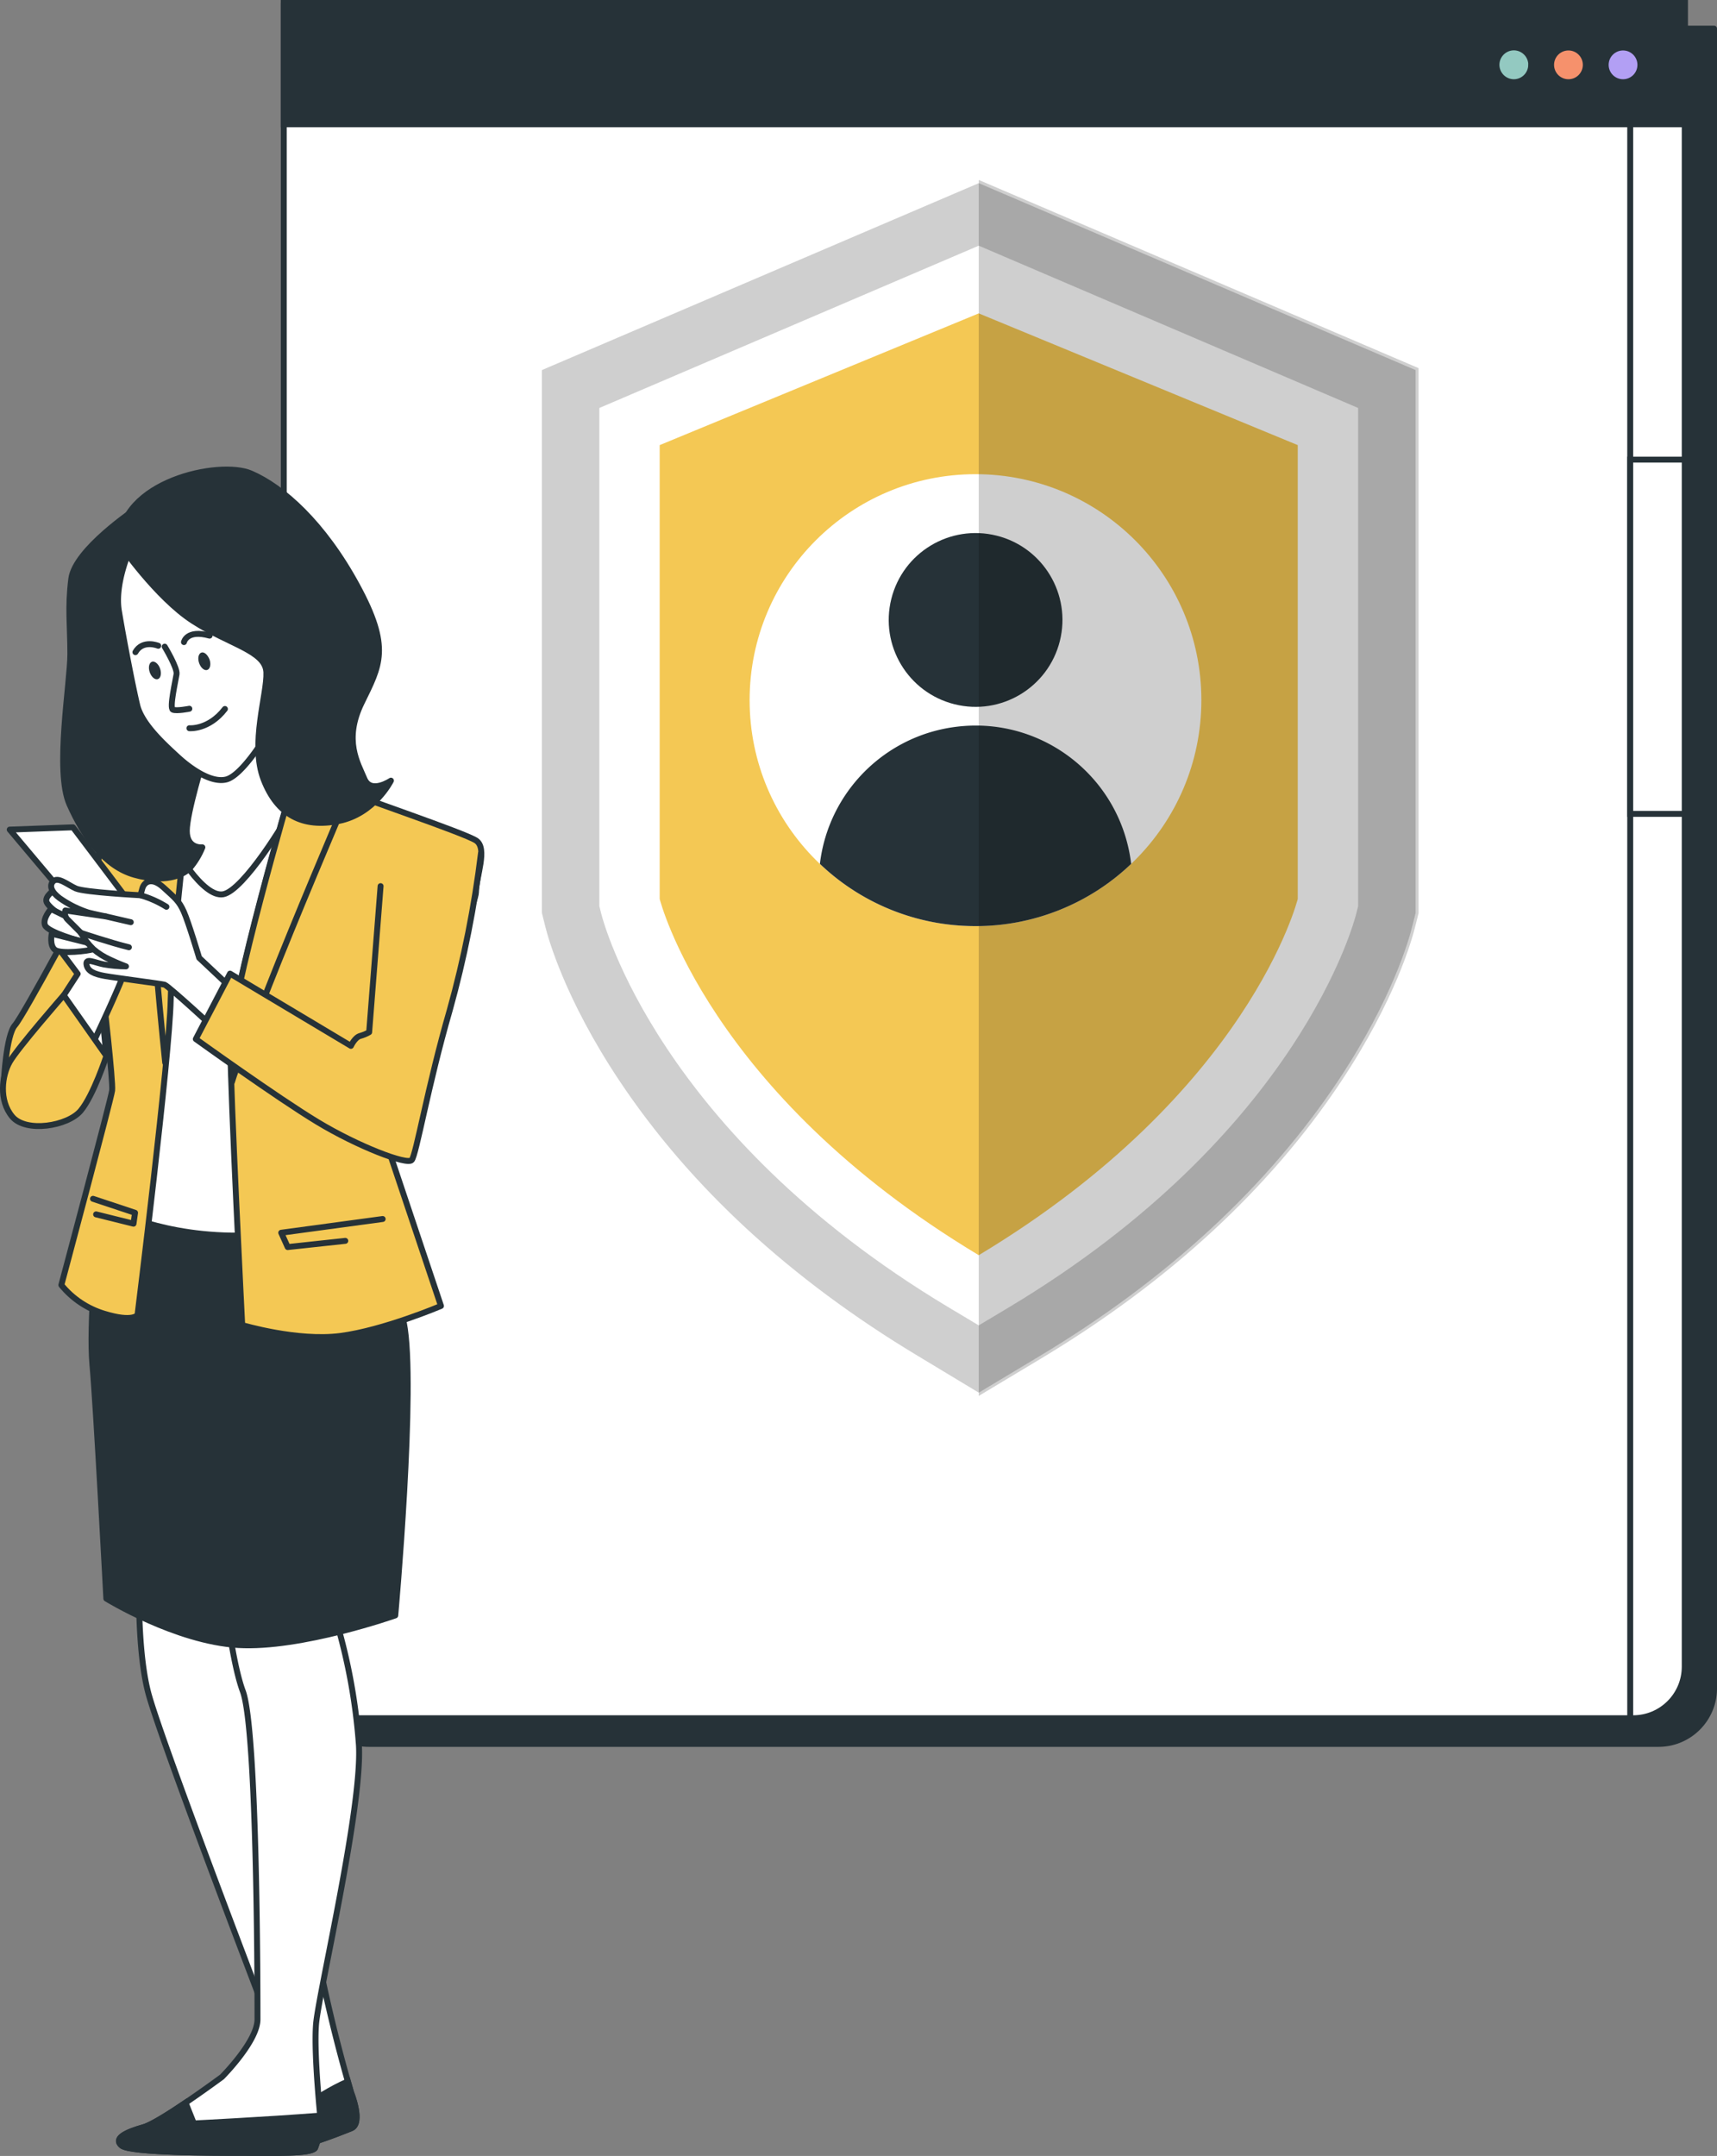 <svg xmlns="http://www.w3.org/2000/svg" width="290" height="364"><rect width="100%" height="100%" fill="#808080" stroke="none"/><defs><style>.cls-1{fill:#f4c854}.cls-1,.cls-2,.cls-3,.cls-4,.cls-5,.cls-6{stroke:#263238}.cls-7,.cls-2,.cls-4{fill:#fff}.cls-1,.cls-2,.cls-5,.cls-6{stroke-linecap:round;stroke-linejoin:round}.cls-8,.cls-3,.cls-6{fill:#263238}.cls-3,.cls-4{stroke-miterlimit:10}.cls-5{fill:none}</style></defs><path d="M52.87 4.83H289.5v280.22c0 5.18-4.2 9.38-9.38 9.38H62.26a9.38 9.38 0 0 1-9.38-9.38h0V4.83h0Z" class="cls-6"/><path d="M47.92.5h236.63v280.22c0 5.18-4.2 9.38-9.38 9.38H57.31a9.38 9.38 0 0 1-9.38-9.38V.5Z" class="cls-4"/><path d="M275.34.5v289.6h.5c4.81 0 8.71-3.9 8.71-8.71V.5z" class="cls-4"/><path d="M275.34 77.6h9.21v59.81h-9.21z" class="cls-4"/><path d="M47.92.5h236.63v20.48H47.92z" class="cls-3"/><path d="M258.63 10.95c0-1.62-1.31-2.94-2.93-2.95-1.62 0-2.94 1.31-2.95 2.93 0 1.62 1.31 2.94 2.93 2.95 1.62 0 2.93-1.31 2.94-2.93Z" style="stroke:#263238;stroke-miterlimit:10;fill:#93c9c1"/><circle cx="264.91" cy="10.95" r="2.93" style="stroke:#263238;stroke-miterlimit:10;fill:#f6916c"/><circle cx="274.13" cy="10.95" r="2.93" style="stroke:#263238;stroke-miterlimit:10;fill:#b29ff4"/><path d="M154.81 229.38c-21.65-13-38.71-28.74-50.69-46.76-9.18-13.81-12-24.06-12.49-26l-.6-2.42V62.15l74.28-31.77 74.28 31.77v92.08l-.61 2.42c-.47 1.91-3.3 12.16-12.49 26-12 18-29 33.75-50.68 46.76l-10.5 6.3z" style="stroke-linecap:round;stroke-linejoin:round;fill:#cfcfcf;stroke:#fff"/><path d="M160.06 220.63c-48.85-29.33-58.16-64.94-58.53-66.44l-.3-1.21v-84.1l64.08-27.4 64.08 27.4v84.1l-.3 1.21c-.37 1.5-9.69 37.11-58.53 66.44l-5.25 3.14z" class="cls-7"/><path d="m165.31 52.91-53.89 22.24v76.62s8.11 32.66 53.89 60.15c45.78-27.52 53.88-60.15 53.88-60.15V75.15z" style="fill:#f4c854"/><circle cx="164.76" cy="118.21" r="38.15" class="cls-7"/><circle cx="164.78" cy="104.67" r="14.67" class="cls-8" transform="rotate(-75.97 164.778 104.673)"/><path d="M164.76 156.36a38 38 0 0 0 26.29-10.51c-1.73-14.52-14.89-24.89-29.41-23.16-12.14 1.44-21.72 11.02-23.16 23.16a37.99 37.99 0 0 0 26.28 10.51" class="cls-8"/><path d="M175.81 229.38c21.65-13 38.7-28.74 50.68-46.76 9.19-13.81 12-24.06 12.49-26l.61-2.42V62.15l-74.28-31.77v205.3z" style="isolation:isolate;opacity:.19"/><path d="M23.75 258.44s-1.24 18.61 1.44 27.91 19.65 53.56 19.65 53.56.41 7.85-.21 8.68-3.52 5.38-7.44 7.24-12.2 6.61-10.34 7.23 18.4-1.24 20.26-.41 10.13-2.48 12.2-3.31 0-6 0-6a261 261 0 0 1-6.2-26.06c-1.86-11.37-4.76-27.08-6.41-34.94a65.3 65.3 0 0 0-4.76-14l2.07-19.43z" class="cls-4"/><path d="m39.87 358.51-2.12-3c-.19.11-.37.21-.56.3-3.93 1.86-12.2 6.61-10.34 7.23s18.4-1.24 20.26-.41 10.13-2.48 12.2-3.31 0-6 0-6-.21-.7-.55-1.91c-2.83 1.27-5.5 2.88-7.93 4.8-4.34 3.75-10.96 2.3-10.96 2.3Z" class="cls-3"/><path d="M36.88 259.89s1.65 19 4.13 25.64 2.48 51.69 2.48 55.41-6 9.72-6 9.72-10.34 7.65-13.23 8.48-5.17 1.86-3.73 3.1 15.72 1.24 20.68 1.24 11.37.2 12-.83c.51-1.33.84-2.72 1-4.14 0 0-1.24-11.57-.83-16.74s7.86-36.6 7.24-47.14a99.4 99.4 0 0 0-3.73-20.68c-.2-.83 1.45-15.09 1.45-15.09z" class="cls-4"/><path d="M54.25 358.51s-.06-.49-.14-1.32c-9.29.72-21.37 1.32-21.37 1.32l-1.4-3.5c-2.78 1.88-5.73 3.74-7.07 4.13-2.9.82-5.17 1.86-3.73 3.1s15.72 1.24 20.68 1.24 11.37.2 12-.83c.52-1.33.87-2.72 1.03-4.14Z" class="cls-3"/><path d="M16.44 208.89s-1.45 14.91-.83 21.53 2.35 39.48 2.35 39.48 11.73 7.22 22.29 7.84 26.51-5 26.51-5 3.52-39 1.45-49.39-3.11-15.32-3.11-15.32-28-1.45-35.2-3.31-9-2.92-9-2.92l-2.38-.28z" class="cls-6"/><path d="M20.79 205.03s10.77 5.17 26.71 3.1l-1-30.23 7.05-45.77-11.39-.41-12.84 4.56-7.66 58z" class="cls-2"/><path d="M31.04 127.23s-2.77 12.53-2.28 14.15 5.53 10.25 8.95 9.6 10.74-12.53 11.72-14.8-1-6.19-1.14-7-2.12-9.28-2.12-9.28-7.78 6.68-15.13 7.33" class="cls-2"/><path d="M32 134.81s-3 24.45-3.17 34-5.6 53.19-5.6 53.19-.74 1.3-5.6-.19c-2.85-.85-5.39-2.54-7.27-4.85 0 0 8.39-31.35 8.58-32.84s-1.49-16.05-1.49-16.05L.65 182.62s.38-7.84 1.87-9.52 12.69-22.58 13.62-24.63-.19-8.21 3.17-10.08S32 134.81 32 134.81" class="cls-1"/><path d="m15.71 202.4 7.1 2.36-.26 1.84-6.32-1.57" class="cls-5"/><path d="M27.9 179.41s-3-28.93-2.61-35.46" class="cls-2"/><path d="M49.17 133.34s-10.26 35.08-10.26 43.1 2 47.28 2 47.28 9.29 2.78 16.57 1.84 17-5.07 17-5.07L64.59 191s15.8-37.72 15.8-40.33 2.05-7.46 0-8.77-19.78-7.28-22.21-8.4-6.02-2.8-9.01-.16" class="cls-1"/><path d="m64.63 205.81-17.13 2.32 1.09 2.42 9.73-1.05" class="cls-5"/><path d="M58.94 133.84c-.34-.14-.63-.25-.81-.34-2.43-1.12-6-2.8-9-.18 0 0-10.26 35.08-10.26 43.1 0 1.34.11 3.54.3 6.27.84-2.81 2.74-7.2 6.23-16.16 4.58-11.64 11.2-27.19 13.54-32.69" class="cls-1"/><path d="M22.87 85.98s-10.21 6.8-10.83 11.75-.16 7.89-.16 12.69-2.63 19.8-.15 25.37 6 10.52 11 11.91 8.05.16 9.28-1.08c.91-1.06 1.65-2.26 2.17-3.56 0 0-2.63.31-2.63-2.78s2.94-12.53 2.94-12.53-6.65-3.41-7.89-6.66-4.95-20.42-4.64-21.81 5.88-4.49 6-8.35-2.31-6.19-5.09-4.95" class="cls-6"/><path d="M21.94 92.78s-2.63 5.73-1.86 10.37 2.32 12.68 3.1 15.93 4.79 6.81 6.8 8.67 5.57 4.48 8.2 3.86 6.5-7 6.5-7 3.09-3.56 3.87-6.65-1.86-8.51-3.56-14.23A17.56 17.56 0 0 0 32.15 91.2c-6.96-1.67-9.13.5-10.21 1.58" class="cls-2"/><path d="M27.82 109.18s2.16 3.56 2 4.64-1.24 5.73-.62 6 2.78-.16 2.78-.16M31.99 122.95s3.25.31 6-3.25M26.73 109.03s-2.63-1.09-3.86 1.08M31.07 108.41s.46-2.17 4.33-1.09" class="cls-5"/><path d="M35.39 111.34c.28.81.11 1.6-.38 1.77s-1.1-.35-1.38-1.16-.11-1.6.38-1.77 1.06.37 1.38 1.16M27.04 112.89c.28.81.11 1.6-.37 1.77s-1.1-.35-1.38-1.16-.11-1.6.37-1.77 1.11.36 1.38 1.16" class="cls-8"/><path d="M20.24 91.85s6.18 9 12.37 13 12.22 5 12.38 8.66-2.79 12.07-.46 18.1 6.65 8.2 12.68 7 8.82-6.81 8.82-6.81-3.4 2.32-4.49-.31-3.56-6.5-.46-12.84 4.95-9.28-.77-19.8-12.54-16.59-17.92-18.91-22.31 1.4-22.15 11.91" class="cls-6"/><path d="m17.97 178.28-.72-7.23-2.75 2.75z" class="cls-2"/><path d="m10.12 160.42 3 4-2.33 3.59s-.32.43 1.27 3a31 31 0 0 0 3.81 4.76s5.06-10.65 5.44-12.57-8.46-13.18-8.46-13.18-3.04 5.85-2.73 10.4" class="cls-2"/><path d="m1.64 140.07 14.96 17.77 9.92.64-14.19-18.8zM9.31 150.17s-1.87 1.15-1.43 2.16 3.59 3.3 5.89 3.59 1.17-1.11 1.16-1.85-5.62-3.9-5.62-3.9" class="cls-2"/><path d="M8.6 153.48s-1.44 1.58-1 2.73 5.9 2.73 6.9 2.88c.62.11 1.22-.3 1.34-.93.09-.5-.16-1.01-.62-1.23-1.45-1.01-6.62-3.45-6.62-3.45" class="cls-2"/><path d="M8.74 157.65s-.43 2 .57 2.73 5.67.18 6.44-.12-1.26-1.17-1.26-1.17z" class="cls-2"/><path d="m39.18 166.93-5.54-5.21s-1.79-6-2.6-7.81-1.46-2.28-3.42-4.07-3.25-1-3.58.17l-.32 1.14s-9.44-.49-10.9-1.14-3.09-2.12-3.91-1.14.33 2.28 1.63 3.09c1.36.9 2.84 1.61 4.39 2.11 1.3.33 2.93.65 2.93.65l-6.83-1c-.18.59.02 1.23.49 1.63l2.11 2.11c.57 1.02 1.28 1.95 2.12 2.77.87.75 1.85 1.36 2.9 1.82 1.37.65 2.63 1.11 2.63 1.11-1.25 0-2.5-.12-3.74-.33-1.63-.33-3.1-1.14-2.93 0s1.3 1.63 3.09 1.95 9.44 1.3 10.09 1.47 9.11 8 9.11 8z" class="cls-2"/><path d="M23.72 151.15c1.55.44 3.03 1.1 4.39 1.95" class="cls-2"/><path d="m17.86 154.72 4.23.98M13.63 157.49s5.37 1.79 8.14 2.44" class="cls-5"/><path d="M81.23 144.1c-1.09 8.94-2.85 17.79-5.27 26.46-3.72 12.84-5.65 24.4-6.42 25.3s-9.12-2.32-15.92-6.43-20.55-14-20.55-14l5.78-11.05 20.42 12.2s.64-1.41 1.54-1.67c.54-.15 1.06-.36 1.54-.64l1.93-24.66M10.76 168.03l7.21 10.25s-2.17 6.65-4.34 9.25-9.25 3.76-11.56 1-1.74-6.94-.43-9.25 9.12-11.25 9.12-11.25" class="cls-1"/></svg>